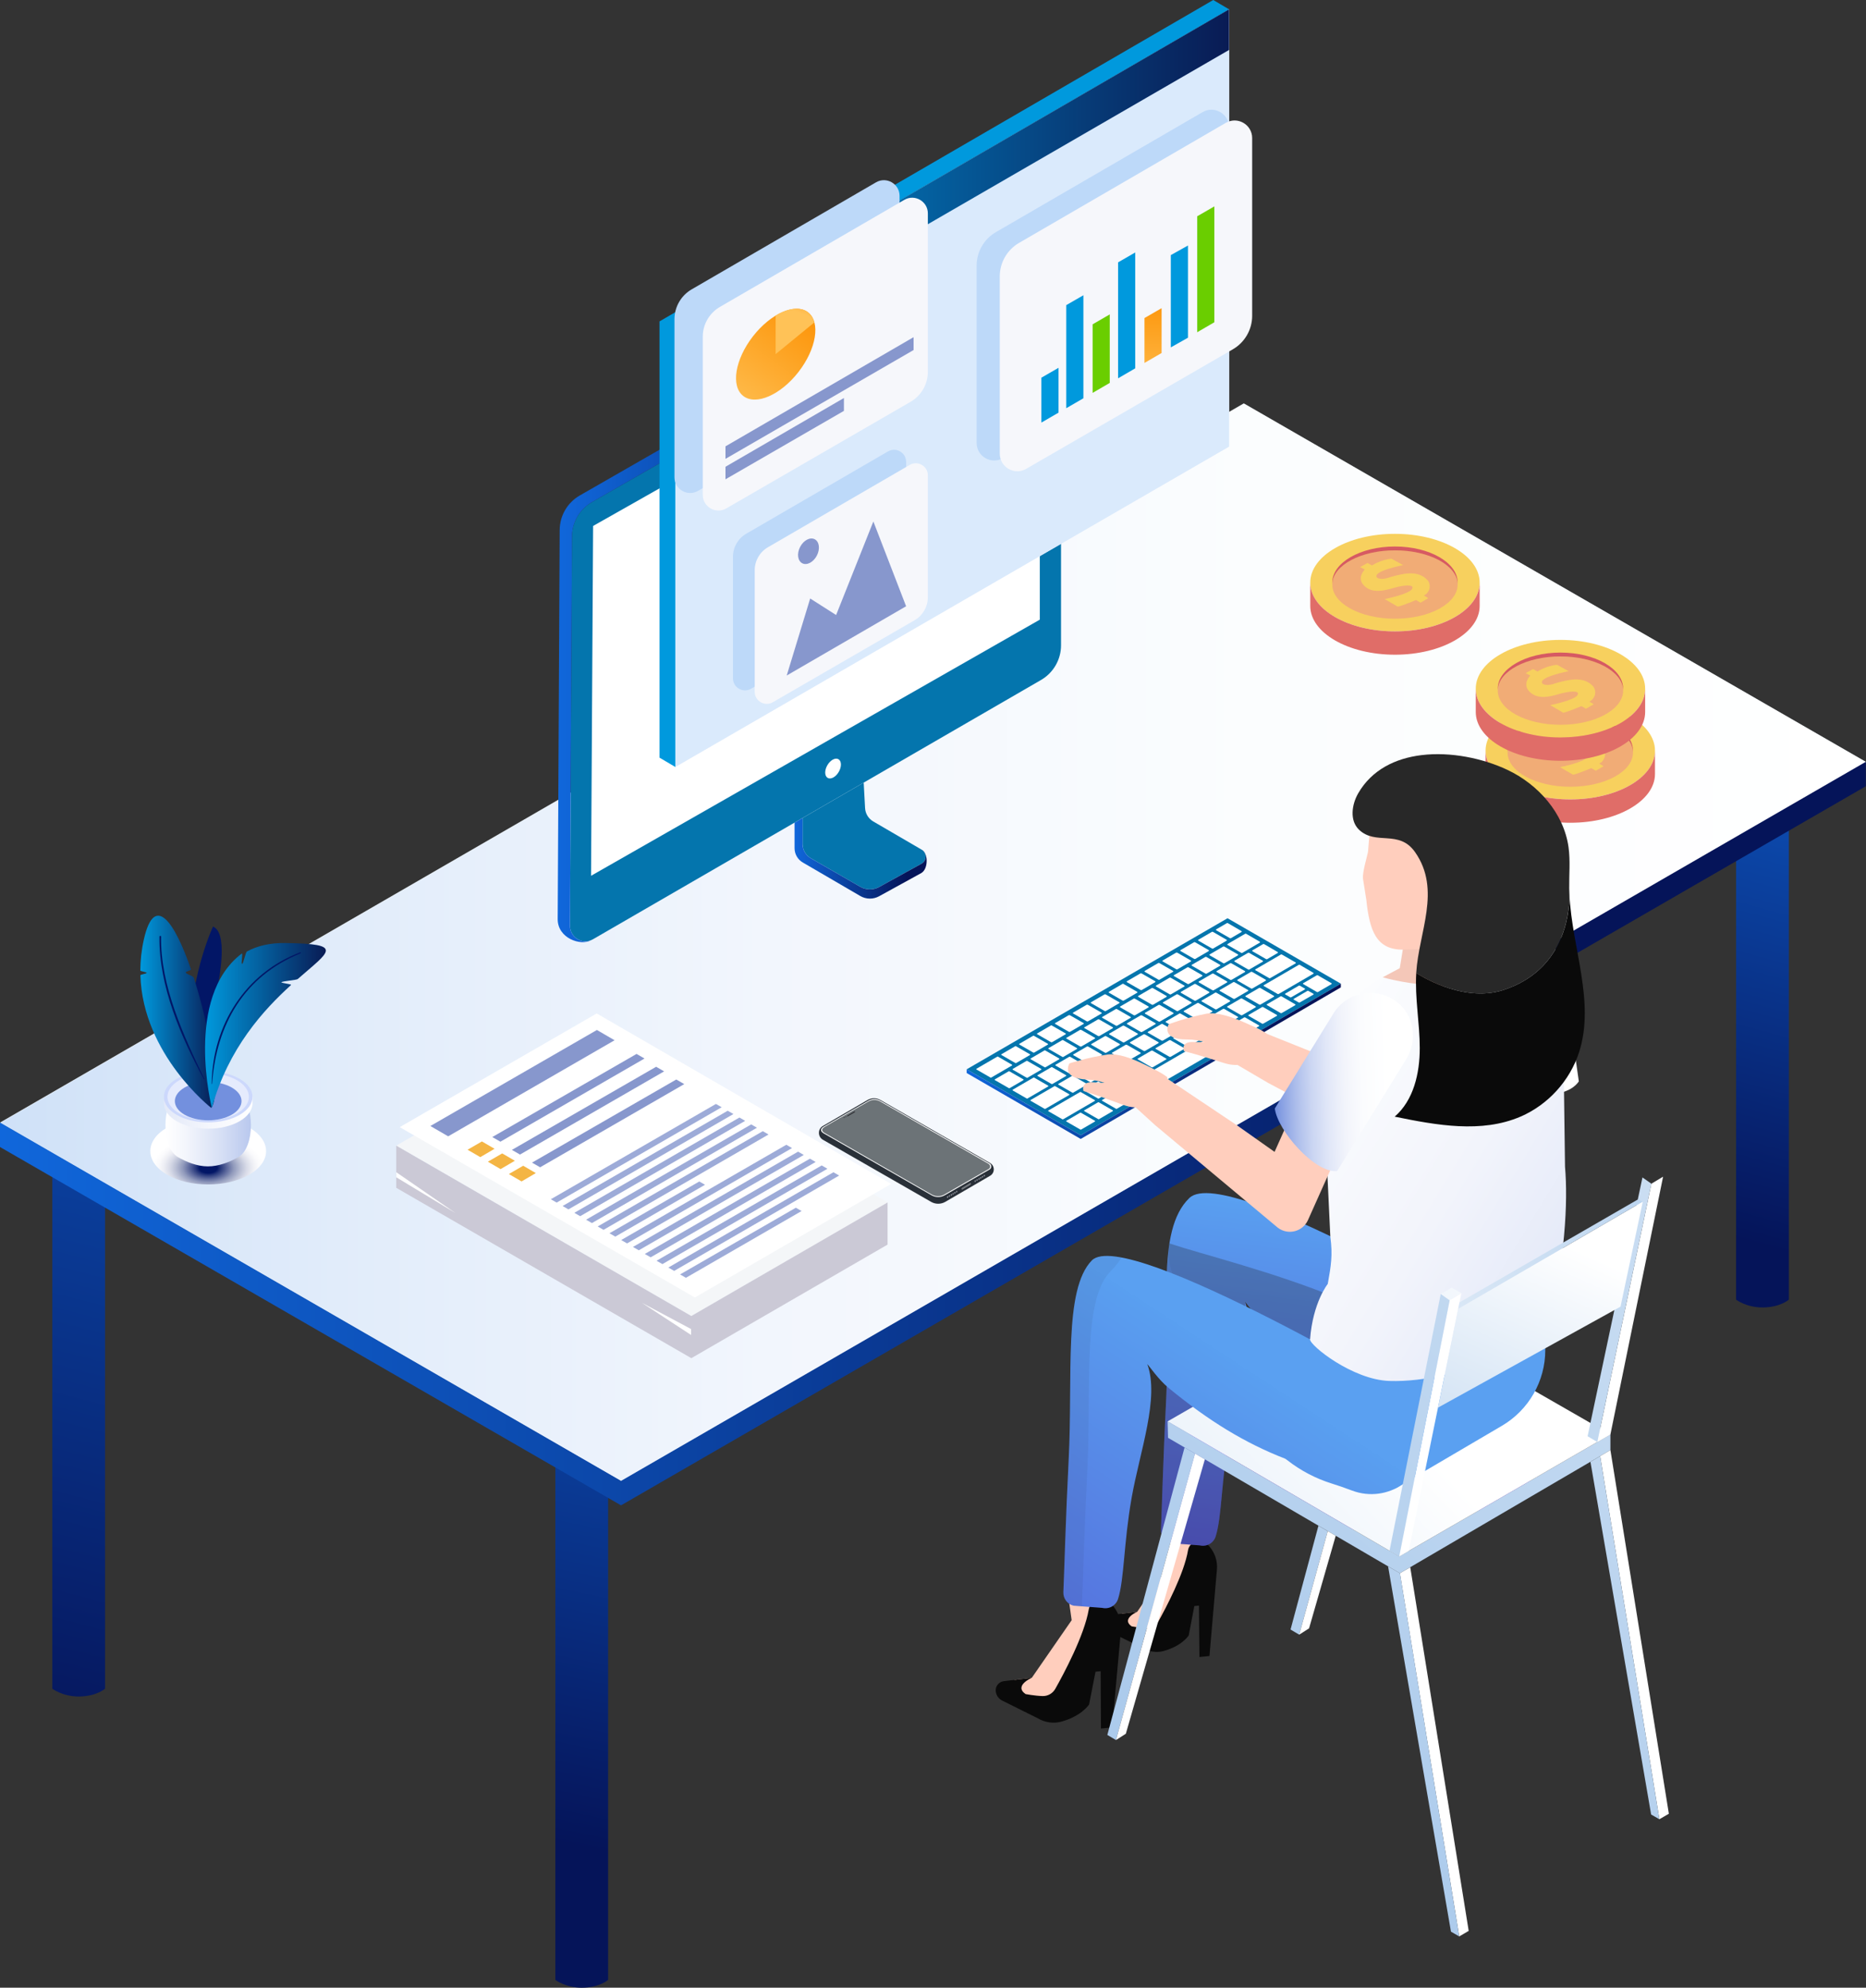 <?xml version="1.0" encoding="UTF-8"?>
<svg xmlns="http://www.w3.org/2000/svg" xmlns:xlink="http://www.w3.org/1999/xlink" viewBox="0 0 803.03 854.94">
  <rect x="0" y="0" width="803.03" height="854.94" fill="#333333" stroke="none"/>
  <defs>
    <style>
      .cls-1 {
        fill: #6ace00;
      }

      .cls-2 {
        fill: #6c7377;
      }

      .cls-3 {
        fill: #f1ac76;
      }

      .cls-4 {
        fill: #cbc9d6;
      }

      .cls-5 {
        fill: #9dabd8;
      }

      .cls-6 {
        fill: #ffcebd;
      }

      .cls-7 {
        fill: #f7d05e;
      }

      .cls-8 {
        opacity: .07;
      }

      .cls-8, .cls-9, .cls-10, .cls-11, .cls-12 {
        mix-blend-mode: multiply;
      }

      .cls-9 {
        opacity: .23;
      }

      .cls-13 {
        fill: url(#linear-gradient-8);
      }

      .cls-14 {
        fill: url(#linear-gradient-7);
      }

      .cls-15 {
        fill: url(#linear-gradient-5);
      }

      .cls-16 {
        fill: url(#linear-gradient-6);
      }

      .cls-17 {
        fill: url(#linear-gradient-9);
      }

      .cls-18 {
        fill: url(#linear-gradient-3);
      }

      .cls-19 {
        fill: url(#linear-gradient-2);
      }

      .cls-20 {
        fill: #f4b544;
      }

      .cls-21 {
        fill: #f4c7b8;
      }

      .cls-22 {
        fill: url(#linear-gradient);
      }

      .cls-23 {
        fill: #ccd8fc;
      }

      .cls-24 {
        fill: #d65a63;
      }

      .cls-25 {
        fill: #9b9ea8;
      }

      .cls-26 {
        fill: #f6f7fb;
      }

      .cls-27, .cls-10, .cls-11, .cls-12 {
        isolation: isolate;
      }

      .cls-10 {
        fill: url(#linear-gradient-4);
      }

      .cls-28 {
        fill: #09d;
      }

      .cls-29 {
        fill: #293038;
      }

      .cls-30 {
        fill: #8797cd;
      }

      .cls-31 {
        fill: #fff;
      }

      .cls-32 {
        fill: #e6edf1;
      }

      .cls-33 {
        fill: #021666;
      }

      .cls-11 {
        fill: #305389;
        opacity: .25;
      }

      .cls-34 {
        fill: #f4f6f8;
      }

      .cls-35 {
        fill: url(#linear-gradient-10);
      }

      .cls-36 {
        fill: url(#linear-gradient-11);
      }

      .cls-37 {
        fill: url(#linear-gradient-12);
      }

      .cls-38 {
        fill: url(#linear-gradient-13);
      }

      .cls-39 {
        fill: url(#linear-gradient-19);
      }

      .cls-40 {
        fill: url(#linear-gradient-14);
      }

      .cls-41 {
        fill: url(#linear-gradient-21);
      }

      .cls-42 {
        fill: url(#linear-gradient-20);
      }

      .cls-43 {
        fill: url(#linear-gradient-22);
      }

      .cls-44 {
        fill: url(#linear-gradient-23);
      }

      .cls-45 {
        fill: url(#linear-gradient-28);
      }

      .cls-46 {
        fill: url(#linear-gradient-25);
      }

      .cls-47 {
        fill: url(#linear-gradient-32);
      }

      .cls-48 {
        fill: url(#linear-gradient-31);
      }

      .cls-49 {
        fill: url(#linear-gradient-33);
      }

      .cls-50 {
        fill: url(#linear-gradient-30);
      }

      .cls-51 {
        fill: url(#linear-gradient-15);
      }

      .cls-52 {
        fill: url(#linear-gradient-16);
      }

      .cls-53 {
        fill: url(#linear-gradient-17);
      }

      .cls-54 {
        fill: url(#linear-gradient-18);
      }

      .cls-55 {
        fill: url(#linear-gradient-27);
      }

      .cls-56 {
        fill: url(#linear-gradient-24);
      }

      .cls-57 {
        fill: url(#linear-gradient-26);
      }

      .cls-58 {
        fill: url(#linear-gradient-29);
      }

      .cls-59 {
        fill: #25252a;
      }

      .cls-60 {
        fill: #242526;
      }

      .cls-61 {
        fill: #221f20;
      }

      .cls-62 {
        fill: #282828;
      }

      .cls-63 {
        fill: #1c40a5;
      }

      .cls-64 {
        fill: #0a0a0a;
      }

      .cls-65 {
        fill: #7390de;
      }

      .cls-66 {
        fill: #e5ebfd;
      }

      .cls-67 {
        fill: #bdd9f9;
      }

      .cls-12 {
        fill: url(#radial-gradient);
      }

      .cls-68 {
        fill: #daeafc;
      }

      .cls-69 {
        fill: #8059ea;
      }

      .cls-70 {
        fill: #e06d68;
      }

      .cls-71 {
        fill: #0475ad;
      }
    </style>
    <linearGradient id="linear-gradient" x1="307.97" y1="271.77" x2="227.24" y2="-116.08" gradientTransform="translate(0 734.62) scale(1 -1)" gradientUnits="userSpaceOnUse">
      <stop offset="0" stop-color="#1067db"/>
      <stop offset=".85" stop-color="#051459"/>
    </linearGradient>
    <linearGradient id="linear-gradient-2" x1="809.83" y1="475.21" x2="722.76" y2="157.01" xlink:href="#linear-gradient"/>
    <linearGradient id="linear-gradient-3" x1="119.45" y1="454.01" x2="-23.02" y2="-101.65" xlink:href="#linear-gradient"/>
    <linearGradient id="linear-gradient-4" x1=".07" y1="329.23" x2="803.03" y2="329.23" gradientTransform="translate(0 734.62) scale(1 -1)" gradientUnits="userSpaceOnUse">
      <stop offset="0" stop-color="#cfe1f8"/>
      <stop offset=".18" stop-color="#e1ecfa"/>
      <stop offset=".41" stop-color="#f2f6fd"/>
      <stop offset=".67" stop-color="#fbfdfe"/>
      <stop offset="1" stop-color="#fff"/>
    </linearGradient>
    <linearGradient id="linear-gradient-5" x1="0" y1="247.06" x2="802.96" y2="247.06" xlink:href="#linear-gradient"/>
    <linearGradient id="linear-gradient-6" x1="416.01" y1="278.14" x2="577.03" y2="278.14" xlink:href="#linear-gradient"/>
    <linearGradient id="linear-gradient-7" x1="240" y1="480.86" x2="456.26" y2="480.86" xlink:href="#linear-gradient"/>
    <linearGradient id="linear-gradient-8" x1="341.94" y1="365.45" x2="398.79" y2="365.45" xlink:href="#linear-gradient"/>
    <radialGradient id="radial-gradient" cx="89.6" cy="-7154.9" fx="89.6" fy="-7154.9" r="23.86" gradientTransform="translate(0 -3647.51) scale(1 -.58)" gradientUnits="userSpaceOnUse">
      <stop offset=".16" stop-color="#021666"/>
      <stop offset=".23" stop-color="#293a7d"/>
      <stop offset=".35" stop-color="#616d9f"/>
      <stop offset=".46" stop-color="#919abc"/>
      <stop offset=".58" stop-color="#b8bed4"/>
      <stop offset=".69" stop-color="#d7dae7"/>
      <stop offset=".8" stop-color="#edeef4"/>
      <stop offset=".9" stop-color="#fafafc"/>
      <stop offset="1" stop-color="#fff"/>
    </radialGradient>
    <linearGradient id="linear-gradient-9" x1="71.2" y1="250.19" x2="107.99" y2="250.19" gradientTransform="translate(0 734.62) scale(1 -1)" gradientUnits="userSpaceOnUse">
      <stop offset="0" stop-color="#fff"/>
      <stop offset=".23" stop-color="#f4f6fc"/>
      <stop offset=".64" stop-color="#d7e0f5"/>
      <stop offset="1" stop-color="#b9c8ee"/>
    </linearGradient>
    <linearGradient id="linear-gradient-10" x1="70.52" y1="260.12" x2="108.66" y2="260.12" gradientTransform="translate(0 734.62) scale(1 -1)" gradientUnits="userSpaceOnUse">
      <stop offset="0" stop-color="#e3e9f8"/>
      <stop offset=".52" stop-color="#f4f6fc"/>
      <stop offset="1" stop-color="#fff"/>
    </linearGradient>
    <linearGradient id="linear-gradient-11" x1="60.39" y1="299.42" x2="92.55" y2="299.42" gradientTransform="translate(0 734.62) scale(1 -1)" gradientUnits="userSpaceOnUse">
      <stop offset="0" stop-color="#09d"/>
      <stop offset="1" stop-color="#091b54"/>
    </linearGradient>
    <linearGradient id="linear-gradient-12" x1="88.25" y1="293.54" x2="140.23" y2="293.54" xlink:href="#linear-gradient-11"/>
    <linearGradient id="linear-gradient-13" x1="290.63" y1="652.97" x2="528.93" y2="652.97" xlink:href="#linear-gradient-11"/>
    <linearGradient id="linear-gradient-14" x1="350.84" y1="605.92" x2="312.49" y2="552.73" gradientTransform="translate(-330.87 245.47) rotate(52.2) scale(1 -1)" gradientUnits="userSpaceOnUse">
      <stop offset="0" stop-color="#fc8f00"/>
      <stop offset=".98" stop-color="#ffc257"/>
    </linearGradient>
    <linearGradient id="linear-gradient-15" x1="496.88" y1="612.08" x2="495.27" y2="560.18" gradientTransform="translate(0 734.62) scale(1 -1)" xlink:href="#linear-gradient-14"/>
    <linearGradient id="linear-gradient-16" x1="349.3" y1="615.15" x2="343.17" y2="600" gradientTransform="translate(0 734.62) scale(1 -1)" xlink:href="#linear-gradient-14"/>
    <linearGradient id="linear-gradient-17" x1="2320.55" y1="37.16" x2="2296.08" y2="235.12" gradientTransform="translate(2883.65 734.62) rotate(-180)" gradientUnits="userSpaceOnUse">
      <stop offset="0" stop-color="#524bce"/>
      <stop offset=".88" stop-color="#599ff0"/>
      <stop offset=".88" stop-color="#5aa0f1"/>
    </linearGradient>
    <linearGradient id="linear-gradient-18" x1="2383.14" y1="7.62" x2="1820.74" y2="640.72" gradientTransform="translate(2883.65 734.62) rotate(-180)" gradientUnits="userSpaceOnUse">
      <stop offset="0" stop-color="#accbec"/>
      <stop offset=".4" stop-color="#cee0f3"/>
      <stop offset="1" stop-color="#fff"/>
    </linearGradient>
    <linearGradient id="linear-gradient-19" x1="2529.42" y1="-111.56" x2="2282.27" y2="123.91" xlink:href="#linear-gradient-18"/>
    <linearGradient id="linear-gradient-20" x1="2282.66" y1="-81.64" x2="1720.26" y2="551.47" xlink:href="#linear-gradient-18"/>
    <linearGradient id="linear-gradient-21" x1="2354.51" y1="-17.81" x2="1792.11" y2="615.29" xlink:href="#linear-gradient-18"/>
    <linearGradient id="linear-gradient-22" x1="2307.39" y1="-59.67" x2="1744.99" y2="573.44" xlink:href="#linear-gradient-18"/>
    <linearGradient id="linear-gradient-23" x1="2371.58" y1="-2.65" x2="1809.18" y2="630.45" xlink:href="#linear-gradient-18"/>
    <linearGradient id="linear-gradient-24" x1="2406.82" y1="28.65" x2="1844.41" y2="661.76" xlink:href="#linear-gradient-18"/>
    <linearGradient id="linear-gradient-25" x1="2421.2" y1="-111.79" x2="2261.79" y2="131.41" xlink:href="#linear-gradient-17"/>
    <linearGradient id="linear-gradient-26" x1="2486.05" y1="-69.27" x2="2326.64" y2="173.92" xlink:href="#linear-gradient-17"/>
    <linearGradient id="linear-gradient-27" x1="2204.2" y1="298.12" x2="2240.55" y2="298.12" gradientTransform="translate(2883.65 734.62) rotate(-180)" gradientUnits="userSpaceOnUse">
      <stop offset=".19" stop-color="#fff"/>
      <stop offset=".37" stop-color="#fbfcfe"/>
      <stop offset=".5" stop-color="#f2f4fb"/>
      <stop offset=".62" stop-color="#e1e7f8"/>
      <stop offset=".74" stop-color="#cad5f2"/>
      <stop offset=".85" stop-color="#acbdeb"/>
      <stop offset=".95" stop-color="#88a0e3"/>
      <stop offset="1" stop-color="#7390de"/>
    </linearGradient>
    <linearGradient id="linear-gradient-28" x1="2506.36" y1="388.23" x2="1997.73" y2="78.31" xlink:href="#linear-gradient-27"/>
    <linearGradient id="linear-gradient-29" x1="2498.83" y1="1408.65" x2="2559.26" y2="1408.65" gradientTransform="translate(3151.22 1792.69) rotate(178.17)" xlink:href="#linear-gradient-27"/>
    <linearGradient id="linear-gradient-30" x1="2377.94" y1="3" x2="1815.54" y2="636.11" xlink:href="#linear-gradient-18"/>
    <linearGradient id="linear-gradient-31" x1="2277.14" y1="47.99" x2="2209.03" y2="199.13" xlink:href="#linear-gradient-18"/>
    <linearGradient id="linear-gradient-32" x1="2134.72" y1="244.79" x2="2360.95" y2="109.54" xlink:href="#linear-gradient-18"/>
    <linearGradient id="linear-gradient-33" x1="2414.37" y1="83.16" x2="2230.95" y2="195.54" xlink:href="#linear-gradient-18"/>
  </defs>
  <g class="cls-27">
    <g id="Layer_2" data-name="Layer 2">
      <g id="Layer_1-2" data-name="Layer 1">
        <g id="uuid-524b7a82-eaba-4789-b57e-4ca1a6a2833e">
          <path class="cls-22" d="M239,627.75v223.84s4.38,3.35,11.35,3.35c7.57,0,11.35-3.35,11.35-3.35v-223.84h-22.7Z"/>
          <path class="cls-19" d="M747.12,335.17v223.84s4.38,3.35,11.35,3.35c7.57,0,11.35-3.35,11.35-3.35v-223.84h-22.7Z"/>
          <path class="cls-18" d="M22.51,502.5v223.84s4.38,3.35,11.35,3.35c7.57,0,11.35-3.35,11.35-3.35v-223.84h-22.7Z"/>
          <polygon class="cls-32" points="802.96 327.66 267.26 636.96 0 482.83 535.26 173.49 802.96 327.66"/>
          <polygon class="cls-10" points="803.03 327.82 267.33 637.12 .07 483 535.33 173.66 803.03 327.82"/>
          <polygon class="cls-15" points="267.26 636.96 0 482.83 0 493.34 267.26 647.47 802.96 338.17 802.96 327.66 267.26 636.96"/>
          <g>
            <polygon class="cls-71" points="577.03 423.08 465.08 488.28 416.01 459.92 528.27 394.95 577.03 423.08"/>
            <path class="cls-31" d="M465.17,478.6l6,3.45c.14.08.14.27,0,.35l-5.91,3.44c-.1.06-.23.06-.33,0l-6-3.45c-.14-.08-.14-.27,0-.35l5.91-3.44c.1-.06.23-.06.33,0Z"/>
            <path class="cls-31" d="M472.87,474.12l6,3.45c.14.08.14.27,0,.35l-5.91,3.44c-.1.06-.23.06-.33,0l-6-3.45c-.14-.08-.14-.27,0-.35l5.91-3.44c.1-.06.23-.06.33,0Z"/>
            <path class="cls-31" d="M480.55,469.68l5.98,3.44c.14.08.14.27,0,.35l-5.9,3.44c-.1.06-.23.06-.33,0l-5.99-3.45c-.14-.08-.14-.27,0-.35l5.91-3.44c.1-.06.23-.06.33,0h0Z"/>
            <path class="cls-31" d="M472.78,465.26l5.98,3.44c.14.08.14.27,0,.35l-5.9,3.44c-.1.06-.23.06-.33,0l-5.99-3.45c-.14-.08-.14-.27,0-.35l5.91-3.44c.1-.06.23-.06.33,0h0Z"/>
            <path class="cls-31" d="M488.33,465.29l5.86,3.37c.14.08.14.27,0,.35l-5.77,3.37c-.18.1-.4.11-.58,0l-5.87-3.38c-.14-.08-.14-.27,0-.35l5.79-3.36c.18-.1.4-.1.58,0h0Z"/>
            <path class="cls-31" d="M480.5,460.77l5.99,3.44c.14.08.14.27,0,.35l-5.9,3.44c-.1.06-.23.06-.33,0l-6-3.45c-.14-.08-.14-.27,0-.35l5.91-3.44c.1-.06.23-.06.33,0h0Z"/>
            <path class="cls-31" d="M488.29,456.39l5.86,3.37c.13.08.13.27,0,.35l-5.78,3.37c-.18.1-.4.11-.58,0l-5.87-3.38c-.13-.08-.13-.27,0-.35l5.79-3.36c.18-.1.4-.1.58,0h0Z"/>
            <path class="cls-31" d="M496.01,451.93l5.87,3.38c.13.08.13.27,0,.35l-5.79,3.37c-.17.1-.39.1-.56,0l-5.88-3.38c-.13-.08-.13-.27,0-.35l5.8-3.37c.17-.1.39-.1.56,0Z"/>
            <path class="cls-31" d="M503.73,447.43l5.87,3.38c.13.08.13.27,0,.35l-5.79,3.37c-.17.1-.39.1-.56,0l-5.88-3.38c-.13-.08-.13-.27,0-.35l5.8-3.37c.17-.1.39-.1.56,0Z"/>
            <path class="cls-31" d="M511.39,442.98l5.87,3.38c.13.08.13.27,0,.35l-5.79,3.37c-.17.1-.39.1-.56,0l-5.88-3.38c-.13-.08-.13-.27,0-.35l5.8-3.37c.17-.1.39-.1.56,0Z"/>
            <path class="cls-31" d="M519.1,438.5l5.87,3.38c.13.08.13.27,0,.35l-5.79,3.37c-.17.1-.39.1-.56,0l-5.88-3.38c-.13-.08-.13-.27,0-.35l5.8-3.37c.17-.1.39-.1.56,0Z"/>
            <path class="cls-31" d="M526.86,433.96l5.83,3.36c.15.09.15.3,0,.39l-5.75,3.35c-.17.1-.39.1-.56,0l-5.84-3.36c-.15-.09-.15-.3,0-.39l5.76-3.35c.17-.1.39-.1.56,0Z"/>
            <path class="cls-31" d="M534.49,429.49l5.87,3.38c.15.09.15.3,0,.39l-5.78,3.37c-.15.09-.34.09-.5,0l-5.88-3.38c-.15-.09-.15-.3,0-.39l5.79-3.37c.15-.09.34-.09.5,0h0Z"/>
            <path class="cls-31" d="M542.34,424.94l5.87,3.38c.15.09.15.3,0,.39l-5.78,3.37c-.15.09-.34.09-.5,0l-5.88-3.38c-.15-.09-.15-.3,0-.39l5.79-3.37c.15-.09.34-.09.5,0h0Z"/>
            <path class="cls-31" d="M461.74,462.74l5.98,3.44c.14.08.14.27,0,.35l-5.9,3.44c-.1.06-.23.06-.33,0l-5.99-3.45c-.14-.08-.14-.27,0-.35l5.91-3.44c.1-.06.23-.06.33,0h0Z"/>
            <path class="cls-31" d="M469.46,458.25l5.99,3.44c.14.08.14.27,0,.35l-5.9,3.44c-.1.06-.23.06-.33,0l-6-3.45c-.14-.08-.14-.27,0-.35l5.91-3.44c.1-.06.23-.06.33,0h0Z"/>
            <path class="cls-31" d="M477.25,453.87l5.86,3.37c.13.08.13.27,0,.35l-5.78,3.37c-.18.1-.4.11-.58,0l-5.87-3.38c-.13-.08-.13-.27,0-.35l5.79-3.36c.18-.1.4-.1.58,0h0Z"/>
            <path class="cls-31" d="M484.98,449.41l5.86,3.37c.13.08.13.27,0,.35l-5.78,3.37c-.18.1-.4.11-.58,0l-5.87-3.38c-.13-.08-.13-.27,0-.35l5.79-3.36c.18-.1.4-.1.58,0h0Z"/>
            <path class="cls-31" d="M492.69,444.91l5.87,3.38c.13.08.13.27,0,.35l-5.79,3.37c-.17.1-.39.1-.56,0l-5.88-3.38c-.13-.08-.13-.27,0-.35l5.8-3.37c.17-.1.39-.1.56,0Z"/>
            <path class="cls-31" d="M500.36,440.46l5.87,3.38c.13.08.13.27,0,.35l-5.79,3.37c-.17.1-.39.1-.56,0l-5.88-3.38c-.13-.08-.13-.27,0-.35l5.8-3.37c.17-.1.39-.1.56,0Z"/>
            <path class="cls-31" d="M508.06,435.97l5.83,3.36c.15.09.15.3,0,.39l-5.75,3.35c-.17.1-.39.1-.56,0l-5.84-3.36c-.15-.09-.15-.3,0-.39l5.76-3.35c.17-.1.39-.1.56,0Z"/>
            <path class="cls-31" d="M515.79,431.42l5.87,3.38c.15.09.15.3,0,.39l-5.78,3.37c-.15.09-.34.09-.5,0l-5.88-3.38c-.15-.09-.15-.3,0-.39l5.79-3.37c.15-.09.34-.09.5,0h0Z"/>
            <path class="cls-31" d="M523.45,426.97l5.87,3.38c.15.09.15.3,0,.39l-5.78,3.37c-.15.09-.34.09-.5,0l-5.88-3.38c-.15-.09-.15-.3,0-.39l5.79-3.37c.15-.09.34-.09.5,0h0Z"/>
            <path class="cls-31" d="M531.24,422.45l5.87,3.38c.15.09.15.3,0,.39l-5.78,3.37c-.15.09-.34.09-.5,0l-5.88-3.38c-.15-.09-.15-.3,0-.39l5.79-3.37c.15-.09.34-.09.5,0h0Z"/>
            <path class="cls-31" d="M538.84,418.03l5.87,3.38c.15.09.15.3,0,.39l-5.78,3.37c-.15.09-.34.09-.5,0l-5.88-3.38c-.15-.09-.15-.3,0-.39l5.79-3.37c.15-.09.34-.09.5,0h0Z"/>
            <path class="cls-31" d="M452.79,459.02l5.98,3.44c.14.08.14.27,0,.35l-5.9,3.44c-.1.06-.23.06-.33,0l-5.99-3.45c-.14-.08-.14-.27,0-.35l5.91-3.44c.1-.06.23-.06.33,0h0Z"/>
            <path class="cls-31" d="M460.51,454.53l5.99,3.44c.14.08.14.27,0,.35l-5.9,3.44c-.1.06-.23.06-.33,0l-6-3.45c-.14-.08-.14-.27,0-.35l5.91-3.44c.1-.06.23-.06.33,0h0Z"/>
            <path class="cls-31" d="M468.3,450.15l5.86,3.37c.13.08.13.27,0,.35l-5.78,3.37c-.18.1-.4.11-.58,0l-5.87-3.38c-.13-.08-.13-.27,0-.35l5.79-3.36c.18-.1.4-.1.58,0h0Z"/>
            <path class="cls-31" d="M476.03,445.69l5.86,3.37c.13.08.13.27,0,.35l-5.78,3.37c-.18.1-.4.11-.58,0l-5.87-3.38c-.13-.08-.13-.27,0-.35l5.79-3.36c.18-.1.4-.1.58,0h0Z"/>
            <path class="cls-31" d="M483.74,441.2l5.87,3.38c.13.08.13.27,0,.35l-5.79,3.37c-.17.1-.39.1-.56,0l-5.88-3.38c-.13-.08-.13-.27,0-.35l5.8-3.37c.17-.1.39-.1.56,0Z"/>
            <path class="cls-31" d="M491.41,436.74l5.87,3.38c.13.08.13.27,0,.35l-5.79,3.37c-.17.1-.39.1-.56,0l-5.88-3.38c-.13-.08-.13-.27,0-.35l5.8-3.37c.17-.1.39-.1.56,0Z"/>
            <path class="cls-31" d="M499.11,432.26l5.83,3.36c.15.09.15.3,0,.39l-5.75,3.35c-.17.1-.39.1-.56,0l-5.84-3.36c-.15-.09-.15-.3,0-.39l5.76-3.35c.17-.1.39-.1.56,0Z"/>
            <path class="cls-31" d="M506.84,427.7l5.87,3.38c.15.09.15.3,0,.39l-5.78,3.37c-.15.09-.34.09-.5,0l-5.88-3.38c-.15-.09-.15-.3,0-.39l5.79-3.37c.15-.09.34-.09.5,0h0Z"/>
            <path class="cls-31" d="M514.5,423.25l5.86,3.37c.15.09.15.31,0,.4l-5.77,3.37c-.15.09-.34.09-.5,0l-5.87-3.38c-.15-.09-.15-.31,0-.4l5.78-3.36c.15-.09.34-.09.5,0Z"/>
            <path class="cls-31" d="M522.2,418.78l5.86,3.37c.15.09.15.31,0,.4l-5.77,3.37c-.15.09-.34.09-.5,0l-5.87-3.38c-.15-.09-.15-.31,0-.4l5.78-3.36c.15-.09.34-.09.5,0Z"/>
            <path class="cls-31" d="M529.89,414.31l5.86,3.37c.15.09.15.31,0,.4l-5.77,3.37c-.15.09-.34.09-.5,0l-5.87-3.38c-.15-.09-.15-.31,0-.4l5.78-3.36c.15-.09.34-.09.5,0Z"/>
            <path class="cls-31" d="M537.54,409.83l5.89,3.39c.15.09.15.31,0,.4l-5.81,3.39c-.13.08-.3.08-.43,0l-5.9-3.4c-.15-.09-.15-.31,0-.4l5.82-3.38c.13-.08.3-.08.43,0Z"/>
            <path class="cls-31" d="M437.22,450l5.98,3.44c.14.08.14.27,0,.35l-5.9,3.44c-.1.06-.23.06-.33,0l-5.99-3.45c-.14-.08-.14-.27,0-.35l5.91-3.44c.1-.06.23-.06.33,0h0Z"/>
            <path class="cls-31" d="M444.94,445.51l5.99,3.44c.14.08.14.27,0,.35l-5.9,3.44c-.1.06-.23.06-.33,0l-6-3.45c-.14-.08-.14-.27,0-.35l5.91-3.44c.1-.06.23-.06.33,0h0Z"/>
            <path class="cls-31" d="M452.6,441.06l5.99,3.44c.14.08.14.27,0,.35l-5.77,3.37c-.18.1-.4.11-.58,0l-5.87-3.38c-.14-.08-.14-.27,0-.35l5.91-3.44c.1-.06.23-.06.33,0h0Z"/>
            <path class="cls-31" d="M460.46,436.68l5.86,3.37c.13.08.13.27,0,.35l-5.78,3.37c-.18.1-.4.11-.58,0l-5.87-3.38c-.13-.08-.13-.27,0-.35l5.79-3.36c.18-.1.4-.1.58,0h0Z"/>
            <path class="cls-31" d="M468.17,432.18l5.87,3.38c.13.08.13.27,0,.35l-5.79,3.37c-.17.1-.39.1-.56,0l-5.88-3.38c-.13-.08-.13-.27,0-.35l5.8-3.37c.17-.1.39-.1.56,0Z"/>
            <path class="cls-31" d="M475.84,427.73l5.83,3.35c.15.09.15.31,0,.4l-5.74,3.35c-.17.1-.39.1-.56,0l-5.84-3.36c-.15-.09-.15-.31,0-.4l5.75-3.34c.17-.1.39-.1.56,0h0Z"/>
            <path class="cls-31" d="M483.26,423.08l6.11,3.51c.15.09.15.31,0,.4l-5.74,3.35c-.17.1-.39.1-.56,0l-5.83-3.36c-.15-.09-.15-.31,0-.4l6.03-3.51h-.01Z"/>
            <path class="cls-31" d="M491.3,418.7l5.83,3.35c.15.09.15.31,0,.4l-5.74,3.35c-.17.1-.39.1-.56,0l-5.84-3.36c-.15-.09-.15-.31,0-.4l5.75-3.34c.17-.1.39-.1.56,0h0Z"/>
            <path class="cls-31" d="M498.93,414.23l5.86,3.37c.15.09.15.31,0,.4l-5.77,3.37c-.15.09-.34.09-.5,0l-5.87-3.38c-.15-.09-.15-.31,0-.4l5.78-3.36c.15-.09.34-.09.5,0Z"/>
            <path class="cls-31" d="M506.63,409.76l5.86,3.37c.15.09.15.31,0,.4l-5.77,3.37c-.15.09-.34.09-.5,0l-5.87-3.38c-.15-.09-.15-.31,0-.4l5.78-3.36c.15-.09.34-.09.5,0Z"/>
            <path class="cls-31" d="M514.32,405.29l5.86,3.37c.15.09.15.31,0,.4l-5.77,3.37c-.15.09-.34.09-.5,0l-5.87-3.38c-.15-.09-.15-.31,0-.4l5.78-3.36c.15-.09.34-.09.5,0Z"/>
            <path class="cls-31" d="M521.97,400.81l5.89,3.39c.15.09.15.31,0,.4l-5.81,3.39c-.13.08-.3.08-.43,0l-5.9-3.4c-.15-.09-.15-.31,0-.4l5.82-3.38c.13-.08.3-.08.43,0Z"/>
            <path class="cls-31" d="M544,406.08l5.86,3.41c.15.09.15.31,0,.4l-4.54,2.65c-.13.08-.3.08-.43,0l-5.9-3.4c-.15-.09-.15-.31,0-.4l4.58-2.66c.13-.08.3-.08.44,0h-.01Z"/>
            <path class="cls-31" d="M528.41,397.06l5.86,3.41c.15.09.15.31,0,.4l-4.54,2.65c-.13.08-.3.08-.43,0l-5.9-3.4c-.15-.09-.15-.31,0-.4l4.58-2.66c.13-.08.3-.08.44,0h-.01Z"/>
            <path class="cls-31" d="M442.09,456.32l5.98,3.44c.14.08.14.27,0,.35l-5.9,3.44c-.1.06-.23.06-.33,0l-5.99-3.45c-.14-.08-.14-.27,0-.35l5.91-3.44c.1-.06.23-.06.33,0h0Z"/>
            <path class="cls-31" d="M449.81,451.82l5.99,3.44c.14.08.14.27,0,.35l-5.9,3.44c-.1.06-.23.06-.33,0l-6-3.45c-.14-.08-.14-.27,0-.35l5.91-3.44c.1-.06.23-.06.33,0h0Z"/>
            <path class="cls-31" d="M457.47,447.37l5.99,3.45c.13.08.13.27,0,.35l-5.9,3.44c-.1.06-.23.06-.33,0l-6-3.45c-.13-.08-.13-.27,0-.35l5.91-3.44c.1-.06.23-.06.33,0h0Z"/>
            <path class="cls-31" d="M465.33,442.99l5.86,3.37c.13.08.13.27,0,.35l-5.78,3.37c-.18.1-.4.11-.58,0l-5.91-3.4c-.11-.07-.11-.23,0-.29l5.83-3.39c.18-.1.4-.1.58,0h0Z"/>
            <path class="cls-31" d="M473.04,438.49l5.87,3.38c.13.08.13.27,0,.35l-5.79,3.37c-.17.1-.39.1-.56,0l-5.88-3.38c-.13-.08-.13-.27,0-.35l5.8-3.37c.17-.1.39-.1.56,0Z"/>
            <path class="cls-31" d="M480.7,434.04l5.87,3.38c.13.08.13.27,0,.35l-5.79,3.37c-.17.1-.39.1-.56,0l-5.88-3.38c-.13-.08-.13-.27,0-.35l5.8-3.37c.17-.1.39-.1.56,0Z"/>
            <path class="cls-31" d="M488.41,429.55l5.82,3.35c.15.09.15.31,0,.4l-5.74,3.35c-.17.1-.39.1-.56,0l-5.83-3.36c-.15-.09-.15-.31,0-.4l5.75-3.34c.17-.1.39-.1.56,0h0Z"/>
            <path class="cls-31" d="M496.17,425.02l5.83,3.35c.15.09.15.31,0,.4l-5.74,3.35c-.17.1-.39.1-.56,0l-5.84-3.36c-.15-.09-.15-.31,0-.4l5.75-3.34c.17-.1.39-.1.56,0h0Z"/>
            <path class="cls-31" d="M503.8,420.54l5.86,3.37c.15.09.15.31,0,.4l-5.77,3.37c-.15.09-.34.09-.5,0l-5.87-3.38c-.15-.09-.15-.31,0-.4l5.78-3.36c.15-.09.34-.09.5,0Z"/>
            <path class="cls-31" d="M511.5,416.07l5.86,3.37c.15.09.15.31,0,.4l-5.77,3.37c-.15.09-.34.09-.5,0l-5.87-3.38c-.15-.09-.15-.31,0-.4l5.78-3.36c.15-.09.34-.09.5,0Z"/>
            <path class="cls-31" d="M519.19,411.61l5.86,3.37c.15.09.15.31,0,.4l-5.77,3.37c-.15.09-.34.09-.5,0l-5.87-3.38c-.15-.09-.15-.31,0-.4l5.78-3.36c.15-.09.34-.09.5,0Z"/>
            <path class="cls-31" d="M526.87,407.14l5.86,3.37c.15.09.15.31,0,.4l-5.77,3.37c-.15.09-.34.09-.5,0l-5.87-3.38c-.15-.09-.15-.31,0-.4l5.78-3.36c.15-.09.34-.09.5,0Z"/>
            <path class="cls-31" d="M536.28,401.64l5.87,3.4c.15.09.15.31,0,.4l-7.54,4.4c-.13.08-.3.08-.43,0l-5.9-3.4c-.15-.09-.15-.31,0-.4l7.57-4.4c.13-.08.3-.08.44,0h-.01Z"/>
            <path class="cls-31" d="M535.89,437.64l5.87,3.38c.15.09.15.3,0,.39l-7.22,4.21c-.15.09-.34.09-.5,0l-5.88-3.39c-.15-.09-.15-.3,0-.39l7.23-4.21c.15-.09.34-.09.5,0h0Z"/>
            <path class="cls-31" d="M543.6,433.17l5.88,3.38c.15.09.15.3,0,.39l-5.85,3.34c-.15.09-.34.09-.49,0l-5.82-3.35c-.15-.09-.15-.3,0-.39l5.79-3.37c.15-.09.34-.09.5,0h-.01Z"/>
            <path class="cls-31" d="M551.55,428.57l5.84,3.39c.15.09.15.3,0,.39l-5.8,3.37c-.15.09-.34.09-.5,0l-5.84-3.39c-.15-.09-.15-.3,0-.39l5.79-3.37c.15-.09.34-.09.5,0h.01Z"/>
            <path class="cls-31" d="M563.07,426.21l2.12,1.21c.15.09.15.3,0,.39l-5.85,3.37c-.13.08-.3.08-.43,0l-2.1-1.2c-.15-.09-.15-.3,0-.39l5.82-3.39c.13-.08.3-.08.43,0h0Z"/>
            <path class="cls-31" d="M559.39,423.97l2.12,1.21c.15.09.15.3,0,.39l-5.85,3.37c-.13.08-.3.08-.43,0l-2.1-1.2c-.15-.09-.15-.3,0-.39l5.82-3.39c.13-.08.3-.08.43,0h0Z"/>
            <path class="cls-31" d="M567.1,419.49l5.9,3.41c.15.09.15.3,0,.39l-5.83,3.39c-.13.08-.3.08-.43,0l-5.89-3.41c-.15-.09-.15-.3,0-.39l5.83-3.39c.13-.08.3-.08.44,0h-.02Z"/>
            <path class="cls-31" d="M526.76,442.94l5.88,3.39c.13.08.13.27,0,.35l-36.6,21.28c-.17.1-.39.1-.56,0l-5.89-3.39c-.13-.08-.13-.27,0-.35l36.6-21.28c.17-.1.39-.1.56,0h.01Z"/>
            <path class="cls-31" d="M465.11,469.72l6,3.45c.14.08.14.27,0,.35l-13.59,7.9c-.1.06-.23.06-.33,0l-6-3.45c-.14-.08-.14-.27,0-.35l13.59-7.9c.1-.06.23-.06.33,0Z"/>
            <path class="cls-31" d="M559.36,415l5.82,3.41c.17.1.17.34,0,.43l-14.92,8.68c-.13.08-.3.08-.43,0l-5.91-3.4c-.15-.09-.15-.3,0-.39l15.01-8.74c.14-.08.3-.08.44,0h-.01Z"/>
            <path class="cls-31" d="M551.65,410.56l5.91,3.4c.15.09.15.3,0,.39l-10.94,6.36c-.13.08-.3.08-.43,0l-5.91-3.4c-.15-.09-.15-.3,0-.39l10.94-6.36c.13-.08.3-.08.43,0Z"/>
            <path class="cls-31" d="M454.1,467.18l6,3.45c.14.08.14.27,0,.35l-10.23,5.94c-.1.06-.23.06-.33,0l-6-3.45c-.14-.08-.14-.27,0-.35l10.23-5.94c.1-.06.23-.06.33,0Z"/>
            <path class="cls-31" d="M445.06,463.51l6,3.45c.14.08.14.27,0,.35l-8.89,5.17c-.1.06-.23.06-.33,0l-6-3.45c-.14-.08-.14-.27,0-.35l8.89-5.17c.1-.06.23-.06.33,0Z"/>
            <path class="cls-31" d="M434.4,460.79l6,3.45c.14.08.14.27,0,.35l-5.91,3.44c-.1.06-.23.06-.33,0l-6-3.45c-.14-.08-.14-.27,0-.35l5.91-3.44c.1-.06.23-.06.33,0Z"/>
            <path class="cls-31" d="M429.49,454.49l6,3.45c.14.08.14.27,0,.35l-8.91,5.18c-.1.06-.23.06-.33,0l-6-3.45c-.14-.08-.14-.27,0-.35l8.91-5.18c.1-.06.23-.06.33,0Z"/>
            <polygon class="cls-16" points="465.08 488.28 416.01 459.92 416.01 461.53 465.08 489.88 577.03 424.69 577.03 423.08 465.08 488.28"/>
          </g>
          <g>
            <path class="cls-71" d="M254.79,215.95l191.89-110.05c4.42-2.53,9.93.66,9.93,5.75v165.91c0,6.14-3.28,11.82-8.59,14.9l-192.78,111.5c-4.43,2.56-9.97-.65-9.95-5.77l.86-167.39c.03-6.14,3.33-11.79,8.65-14.85h0Z"/>
            <polygon class="cls-31" points="255.24 226.22 447.48 117.47 447.48 266.52 254.36 376.69 255.24 226.22"/>
            <ellipse class="cls-31" cx="358.51" cy="330.56" rx="4.64" ry="2.84" transform="translate(-107.02 475.76) rotate(-60)"/>
            <path class="cls-71" d="M345.37,351.83v11.15c0,2.54,1.36,4.89,3.56,6.16l21.31,12.3c2.5,1.44,5.56,1.47,8.09.08l18.22-10.01c2.37-1.3,2.41-4.7.08-6.06l-20.83-12.13c-2.07-1.21-3.39-3.37-3.52-5.76l-.59-10.94-26.31,15.22h0Z"/>
            <path class="cls-14" d="M245.29,398.19l.86-167.39c.03-6.14,3.33-11.79,8.65-14.85l191.89-110.05c3.76-2.16,8.3-.16,9.57,3.63-1.84-5.8-10.9-8.74-14.86-6.47l-191.89,110.05c-5.32,3.05-8.62,8.71-8.65,14.85l-.86,167.39c0,8.25,9.93,11.6,14.36,9.04h0c-4.25,1.71-9.1-1.41-9.07-6.2h0Z"/>
            <path class="cls-13" d="M396.63,365.45c2.34,1.36,2.3,4.76-.08,6.06l-18.22,10.01c-2.53,1.39-5.59,1.36-8.09-.08l-21.31-12.3c-2.2-1.27-3.56-3.62-3.56-6.16v-11.15h0l-3.43,2v10.99c0,2.54,1.36,4.89,3.56,6.16l24.75,14.42c2.5,1.44,5.56,1.47,8.09.08l18.22-10.01c3.09-1.93,2.83-8.77.08-10.01h-.01Z"/>
          </g>
          <path class="cls-29" d="M406.81,516.93c-1.89,1.09-4.22,1.09-6.12,0l-46.56-26.71c-2.28-1.32-2.28-4.61,0-5.93l19.23-11.18c1.7-.98,3.8-.98,5.5,0l47.23,27.12c2.11,1.22,2.11,4.27,0,5.49l-19.29,11.21h.01Z"/>
          <path class="cls-31" d="M406.6,514.09c-1.78,1.03-3.97,1.03-5.75,0l-46.49-26.67c-1.49-.95-1.34-1.98.15-2.89l19.19-11.11c1.6-.92,3.57-.92,5.17,0l46.96,26.96c1.03.59,1.03,2.08,0,2.67l-19.23,11.04h0Z"/>
          <path class="cls-25" d="M407.52,514.81c-.04.21.03.4.16.43.13.03.27-.12.32-.33.04-.21-.03-.4-.16-.43-.13-.03-.27.12-.32.33Z"/>
          <path class="cls-25" d="M408.33,514.35c-.04.21.03.4.16.43.13.03.27-.12.32-.33.04-.21-.03-.4-.16-.43-.13-.03-.27.12-.32.33Z"/>
          <path class="cls-25" d="M409.16,513.88c-.04.21.03.4.16.43.13.03.27-.12.32-.33.04-.21-.03-.4-.16-.43-.13-.03-.27.12-.32.33Z"/>
          <path class="cls-25" d="M409.92,513.44c-.04.21.03.4.16.43.13.03.27-.12.32-.33.04-.21-.03-.4-.16-.43-.13-.03-.27.12-.32.33Z"/>
          <path class="cls-25" d="M410.67,512.98c-.04.21.03.4.16.43.13.03.27-.12.32-.33.04-.21-.03-.4-.16-.43s-.27.12-.32.33Z"/>
          <path class="cls-25" d="M411.46,512.5c-.04.21.03.4.16.43.13.03.27-.12.32-.33.04-.21-.03-.4-.16-.43-.13-.03-.27.12-.32.33Z"/>
          <path class="cls-25" d="M419.42,507.95c-.04.21.03.4.16.43.13.03.27-.12.32-.33.04-.21-.03-.4-.16-.43-.13-.03-.27.12-.32.33Z"/>
          <path class="cls-25" d="M420.23,507.49c-.04.21.03.4.16.43.13.03.27-.12.32-.33.04-.21-.03-.4-.16-.43-.13-.03-.27.12-.32.33Z"/>
          <path class="cls-25" d="M421.06,507.02c-.04.21.03.4.16.43s.27-.12.32-.33c.04-.21-.03-.4-.16-.43-.13-.03-.27.12-.32.33Z"/>
          <path class="cls-25" d="M421.82,506.58c-.04.21.03.4.16.43s.27-.12.32-.33c.04-.21-.03-.4-.16-.43-.13-.03-.27.12-.32.33Z"/>
          <path class="cls-25" d="M422.57,506.12c-.04.21.03.4.16.43.13.03.27-.12.32-.33.04-.21-.03-.4-.16-.43s-.27.12-.32.33Z"/>
          <path class="cls-25" d="M423.36,505.64c-.04.21.03.4.16.43.13.03.27-.12.32-.33.04-.21-.03-.4-.16-.43-.13-.03-.27.12-.32.33Z"/>
          <path class="cls-61" d="M414.12,511.65c-.06,0-.12-.01-.17-.05-.11-.06-.17-.17-.17-.29,0-.19.1-.37.27-.47l3.33-1.98c.1-.06.22-.06.32,0,.1.06.16.16.16.27,0,.21-.11.4-.29.51l-3.27,1.96s-.11.05-.17.05h-.01ZM417.54,508.94s-.07,0-.1.03l-3.33,1.98c-.13.08-.21.22-.21.36,0,.08.04.15.11.19s.15.04.22,0l3.27-1.96c.14-.08.23-.24.23-.41,0-.07-.04-.14-.1-.17-.03-.02-.06-.03-.1-.03h.01Z"/>
          <path class="cls-25" d="M417.79,509.14h0c0,.19-.1.36-.26.46l-3.27,1.96c-.19.11-.42-.02-.42-.24h0c0-.17.09-.33.24-.41l3.33-1.98c.17-.1.39.02.39.22h-.01Z"/>
          <path class="cls-2" d="M413.91,511.5s-.07-.11-.07-.19h0c0-.17.09-.33.24-.41l3.33-1.98s.11-.04.16-.03c.04.04.06.1.06.16h0c0,.19-.1.36-.26.46l-3.27,1.96c-.06.03-.12.04-.18.04h0Z"/>
          <path class="cls-2" d="M406.49,513.74c-1.75,1.01-3.81,1.03-5.57.02l-46.15-26.5c-1.47-.94-1.23-1.76.24-2.66l18.69-10.84c1.58-.91,3.52-.91,5.1,0l46.49,26.74c1.01.59,1.09,1.69.3,2.25l-19.1,10.98h0Z"/>
          <path class="cls-59" d="M363.71,480.35c0,.07.12.13.27.13s.27-.06.27-.13-.12-.13-.27-.13-.27.06-.27.13Z"/>
          <path class="cls-59" d="M364.94,480.06s-.14.07-.23.07c-.15,0-.26-.08-.26-.15,0-.02.01-.05.04-.07l3.12-1.81c.09-.05.21-.05.31,0,.09.05.09.19,0,.24l-2.97,1.71h-.01Z"/>
          <path class="cls-59" d="M363,480.75c0,.07.12.13.27.13s.27-.06.27-.13-.12-.13-.27-.13-.27.06-.27.13Z"/>
          <polygon class="cls-34" points="170.51 492.76 255.27 443.87 381.97 517.19 297.51 566.04 170.51 492.76"/>
          <polygon class="cls-4" points="297.51 566.04 170.51 492.76 170.51 510.89 297.51 584.17 381.97 535.32 381.97 517.19 297.51 566.04"/>
          <polygon class="cls-31" points="172.03 484.79 256.79 435.9 383.49 509.22 299.03 558.07 172.03 484.79"/>
          <polygon class="cls-31" points="170.51 504.17 196.1 521.81 170.51 506.35 170.51 504.17"/>
          <polygon class="cls-31" points="297.4 571.64 276.24 560.36 297.4 574.19 297.4 571.64"/>
          <polygon class="cls-30" points="264.48 447.43 192.87 488.75 185.21 484.31 256.88 443.01 264.48 447.43"/>
          <polygon class="cls-30" points="277.37 455.28 215.35 491.06 211.86 489.06 273.94 453.31 277.37 455.28"/>
          <polygon class="cls-30" points="285.8 460.81 223.78 496.59 220.29 494.59 282.37 458.83 285.8 460.81"/>
          <polygon class="cls-30" points="294.47 466.29 232.44 502.07 228.95 500.06 291.03 464.31 294.47 466.29"/>
          <polygon class="cls-5" points="310.57 476.24 239.56 517.25 237.05 515.81 308.1 474.82 310.57 476.24"/>
          <polygon class="cls-5" points="315.63 479.16 244.63 520.17 242.11 518.72 313.17 477.74 315.63 479.16"/>
          <polygon class="cls-5" points="320.68 482.09 249.68 523.1 247.16 521.65 318.22 480.66 320.68 482.09"/>
          <polygon class="cls-5" points="325.75 485.05 254.74 526.06 252.22 524.61 323.28 483.62 325.75 485.05"/>
          <polygon class="cls-5" points="330.74 487.96 259.73 528.97 257.21 527.52 328.27 486.54 330.74 487.96"/>
          <polygon class="cls-5" points="303.4 509.59 264.79 531.89 262.28 530.44 300.94 508.17 303.4 509.59"/>
          <polygon class="cls-5" points="340.85 493.8 269.85 534.81 267.33 533.36 338.39 492.38 340.85 493.8"/>
          <polygon class="cls-5" points="345.91 496.76 274.91 537.77 272.39 536.33 343.45 495.34 345.91 496.76"/>
          <polygon class="cls-5" points="351.01 499.78 280.01 540.79 277.49 539.34 348.55 498.36 351.01 499.78"/>
          <polygon class="cls-5" points="356.08 502.7 285.07 543.71 282.55 542.26 353.61 501.27 356.08 502.7"/>
          <polygon class="cls-5" points="361.13 505.62 290.13 546.63 287.61 545.19 358.67 504.2 361.13 505.62"/>
          <polygon class="cls-5" points="344.96 520.88 295.19 549.6 292.67 548.15 342.49 519.46 344.96 520.88"/>
          <polygon class="cls-20" points="212.83 494.11 206.7 497.7 201.22 494.52 207.39 490.95 212.83 494.11"/>
          <polygon class="cls-20" points="221.56 499.26 215.43 502.85 209.95 499.67 216.12 496.1 221.56 499.26"/>
          <polygon class="cls-20" points="230.59 504.56 224.46 508.15 218.98 504.97 225.15 501.4 230.59 504.56"/>
        </g>
        <g>
          <path class="cls-33" d="M91.68,398.52s-14.27,30.06-8.71,65.53c0,0,20.73-60.31,8.71-65.53h0Z"/>
          <path class="cls-12" d="M107.21,505.27c9.73-5.58,9.73-14.72,0-20.31-9.73-5.58-25.6-5.58-35.27,0-9.67,5.58-9.67,14.72,0,20.31,9.67,5.58,25.54,5.58,35.27,0Z"/>
          <path class="cls-17" d="M102.6,497.68c7.18-4.12,7.18-23.3,0-27.42s-18.9-4.12-26.04,0-7.14,23.3,0,27.42c3.53,2.04,8.18,3.98,12.84,4,4.77.02,9.56-1.92,13.2-4Z"/>
          <path class="cls-35" d="M108.66,474.68v-3.24h-.74c-.86-1.73-2.47-3.37-4.84-4.72-7.45-4.28-19.6-4.28-27.01,0-2.35,1.36-3.95,2.99-4.81,4.72h-.67v2.13c-.09.62-.09,1.24,0,1.85v.05h0c.38,2.48,2.2,4.91,5.48,6.8,7.41,4.28,19.56,4.28,27.01,0,3.29-1.89,5.13-4.31,5.51-6.8h.07v-.79h0Z"/>
          <path class="cls-23" d="M103.08,479.54c7.45-4.28,7.45-11.27,0-15.55-7.45-4.28-19.6-4.28-27.01,0s-7.41,11.27,0,15.55c7.41,4.28,19.56,4.28,27.01,0Z"/>
          <path class="cls-66" d="M101.99,478.91c6.84-3.93,6.84-10.36,0-14.29s-18.01-3.93-24.82,0-6.81,10.36,0,14.29c6.8,3.93,17.97,3.93,24.82,0Z"/>
          <path class="cls-65" d="M99.74,479.45c5.6-3.22,5.6-8.48,0-11.69-5.6-3.22-14.74-3.22-20.31,0s-5.57,8.48,0,11.69c5.57,3.22,14.71,3.22,20.31,0Z"/>
          <path class="cls-36" d="M90.93,476.55s-29.49-22.91-30.51-57.07c-.01-.34,2.71-.69,2.71-1.03s-2.74-.68-2.74-1.02c.02-4.3.49-8.77,1.53-13.39,4.57-20.22,13.3-7.38,20.28,12.88.16.46-2.42.92-2.26,1.38.24.73,3.22,1.46,3.45,2.2,7.05,21.96,11.82,50.39,7.54,56.05h0Z"/>
          <path class="cls-33" d="M87.97,464.08c-9.03-18.72-18.95-39.99-18.64-61.22,0-.45-.7-.45-.7,0-.3,21.14,9.19,43.02,19.11,61.36.09.16.32.02.24-.14h0Z"/>
          <path class="cls-37" d="M91.17,476.55s-12.08-47.51,12.86-66.41c.64-.48-.48,4.88.19,4.43s1.38-4.97,2.11-5.36c4.38-2.36,9.8-3.7,16.46-3.6,25.52.37,19.2,3.35,5.34,15.49-.5.44-6.47.89-6.99,1.35-.44.4,4.57.8,4.11,1.21-11.66,10.58-27.01,27.13-34.08,52.89Z"/>
          <path class="cls-33" d="M91.29,466.16c1.76-25.46,13.85-46.39,38.08-56.12.26-.11.15-.53-.12-.43-23.73,8.87-37.84,31.4-38.14,56.55,0,.11.16.11.17,0h.01Z"/>
        </g>
        <g id="uuid-f601863d-fcb7-4e43-b9a4-ec83f120058a">
          <ellipse class="cls-7" cx="675.77" cy="322.87" rx="36.45" ry="20.98"/>
          <path class="cls-70" d="M712.22,323.02c-.14,11.52-16.4,20.83-36.45,20.83s-36.41-9.37-36.45-20.94v9.99c0,11.59,16.32,20.98,36.45,20.98s36.45-9.39,36.45-20.98v-9.88h0Z"/>
          <ellipse class="cls-3" cx="675.77" cy="323.7" rx="26.98" ry="14.7"/>
          <path class="cls-7" d="M690.11,329.57l-3.35,1.93-1.95-1.12s-6,2.54-7.85,2.84l-5.6-3.26s10.72-2.14,11.82-4.42c1.09-2.28-4.6-1.21-6.1-.86-3.64.84-10.61,3.83-14.77-.67-3.06-3.31.48-6.77.48-6.77l-1.99-1.04,3.17-1.75,1.91,1.05s3.9-2.55,8.44-2.88l4.97,2.74s-13.69,2.61-11.2,5.4c0,0,1.59,1.36,6.05-.37,4.22-1.09,11.45-3.37,15.75,1.56.86.98,1.18,3.1.37,4.44-.54.9-.65,1.26-2.03,2.04l1.86,1.15h.02Z"/>
          <path class="cls-24" d="M675.77,309c14.65,0,26.58,6.36,26.97,14.3,0-.14.01-.28.01-.43,0-8.58-12.08-15.53-26.98-15.53s-26.98,6.95-26.98,15.53c0,.14,0,.28.01.43.39-7.93,12.32-14.3,26.97-14.3Z"/>
          <ellipse class="cls-7" cx="671.54" cy="296.21" rx="36.45" ry="20.98"/>
          <path class="cls-70" d="M707.99,296.36c-.14,11.52-16.4,20.83-36.45,20.83s-36.41-9.37-36.45-20.94v9.99c0,11.59,16.32,20.98,36.45,20.98s36.45-9.39,36.45-20.98v-9.88h0Z"/>
          <ellipse class="cls-3" cx="671.54" cy="297.04" rx="26.98" ry="14.7"/>
          <path class="cls-7" d="M685.88,302.9l-3.35,1.93-1.95-1.12s-6,2.54-7.85,2.84l-5.6-3.26s10.72-2.14,11.82-4.42c1.09-2.28-4.6-1.21-6.1-.86-3.64.84-10.61,3.83-14.77-.67-3.06-3.31.48-6.77.48-6.77l-1.99-1.04,3.17-1.75,1.91,1.05s3.9-2.55,8.44-2.88l4.97,2.74s-13.69,2.61-11.2,5.4c0,0,1.59,1.36,6.05-.37,4.22-1.09,11.45-3.37,15.75,1.56.86.98,1.18,3.1.37,4.44-.54.9-.65,1.26-2.03,2.04l1.86,1.15h.02Z"/>
          <path class="cls-24" d="M671.54,282.34c14.65,0,26.58,6.36,26.97,14.3,0-.14.01-.28.01-.43,0-8.58-12.08-15.53-26.98-15.53s-26.98,6.95-26.98,15.53c0,.14,0,.28.01.43.39-7.93,12.32-14.3,26.97-14.3Z"/>
          <ellipse class="cls-7" cx="600.32" cy="250.59" rx="36.45" ry="20.98"/>
          <path class="cls-70" d="M636.77,250.74c-.14,11.52-16.4,20.83-36.45,20.83s-36.41-9.37-36.45-20.94v9.99c0,11.59,16.32,20.98,36.45,20.98s36.45-9.39,36.45-20.98v-9.88h0Z"/>
          <ellipse class="cls-3" cx="600.32" cy="251.42" rx="26.98" ry="14.7"/>
          <path class="cls-7" d="M614.66,257.28l-3.35,1.93-1.95-1.12s-6,2.54-7.85,2.84l-5.6-3.26s10.72-2.14,11.82-4.42c1.09-2.28-4.6-1.21-6.1-.86-3.64.84-10.61,3.83-14.77-.67-3.06-3.31.48-6.77.48-6.77l-1.99-1.04,3.17-1.75,1.91,1.05s3.9-2.55,8.44-2.88l4.97,2.74s-13.69,2.61-11.2,5.4c0,0,1.59,1.36,6.05-.37,4.22-1.09,11.45-3.37,15.75,1.56.86.98,1.18,3.1.37,4.44-.54.9-.65,1.26-2.03,2.04l1.86,1.15h.02Z"/>
          <path class="cls-24" d="M600.32,236.72c14.65,0,26.58,6.36,26.97,14.3,0-.14.01-.28.01-.43,0-8.58-12.08-15.53-26.98-15.53s-26.98,6.95-26.98,15.53c0,.14,0,.28.01.43.39-7.93,12.32-14.3,26.97-14.3Z"/>
        </g>
        <g id="uuid-319ed22f-0620-404d-bd38-695066f91184">
          <polygon class="cls-26" points="528.93 4.01 528.93 192.1 290.63 329.89 290.63 142.24 528.93 4.01"/>
          <polygon class="cls-68" points="528.93 4.01 528.93 192.1 290.63 329.89 290.63 142.24 528.93 4.01"/>
          <path class="cls-67" d="M528.91,54.76v76.42c0,5.95-3.17,11.46-8.33,14.44l-88.94,51.42c-5.04,2.92-11.35-.72-11.35-6.55v-76.23c0-5.94,3.16-11.44,8.31-14.42l88.95-51.62c5.04-2.93,11.36.71,11.36,6.54h0Z"/>
          <path class="cls-67" d="M389.94,198.65v52.42c0,4.08-2.18,7.86-5.71,9.9l-61.01,35.27c-3.46,2-7.79-.5-7.79-4.49v-52.29c0-4.08,2.17-7.85,5.7-9.89l61.02-35.41c3.46-2.01,7.79.49,7.79,4.49h0Z"/>
          <path class="cls-26" d="M538.87,59.39v76.42c0,5.95-3.17,11.46-8.33,14.44l-88.94,51.42c-5.04,2.92-11.35-.72-11.35-6.55v-76.23c0-5.94,3.16-11.44,8.31-14.42l88.95-51.62c5.04-2.93,11.36.71,11.36,6.54h0Z"/>
          <polygon class="cls-28" points="290.63 142.24 528.93 4.01 522.12 0 283.82 138.23 283.82 325.88 290.63 329.89 290.63 142.24"/>
          <polygon class="cls-38" points="528.93 4.01 528.93 21.48 290.63 159.28 290.63 142.24 528.93 4.01"/>
          <path class="cls-26" d="M399.3,204.45v52.42c0,4.08-2.18,7.86-5.71,9.9l-61.01,35.27c-3.46,2-7.79-.5-7.79-4.49v-52.29c0-4.08,2.17-7.85,5.7-9.89l61.02-35.41c3.46-2.01,7.79.49,7.79,4.49h0Z"/>
          <path class="cls-67" d="M387.13,84.25v68.15c0,5.31-2.83,10.22-7.43,12.88l-79.32,45.86c-4.5,2.6-10.12-.65-10.12-5.84v-67.99c0-5.3,2.82-10.2,7.41-12.86l79.33-46.03c4.5-2.61,10.13.64,10.13,5.84h0Z"/>
          <path class="cls-26" d="M399.3,91.79v68.15c0,5.31-2.83,10.22-7.43,12.88l-79.32,45.86c-4.5,2.6-10.12-.65-10.12-5.84v-67.99c0-5.3,2.82-10.2,7.41-12.86l79.33-46.03c4.5-2.61,10.13.64,10.13,5.84h0Z"/>
          <ellipse class="cls-40" cx="333.81" cy="152.34" rx="22.76" ry="12.44" transform="translate(8.85 322.73) rotate(-52.2)"/>
          <polygon class="cls-1" points="515.21 93.03 522.59 88.77 522.59 138.61 515.21 142.9 515.21 93.03"/>
          <polygon class="cls-28" points="503.86 109.72 511.24 105.6 511.24 145.25 503.86 149.41 503.86 109.72"/>
          <polygon class="cls-51" points="492.52 136.8 499.89 132.55 499.89 151.83 492.52 156.11 492.52 136.8"/>
          <polygon class="cls-28" points="481.17 112.84 488.54 108.59 488.54 158.43 481.17 162.71 481.17 112.84"/>
          <polygon class="cls-1" points="470.21 139.49 477.58 135.23 477.58 164.7 470.21 168.98 470.21 139.49"/>
          <polygon class="cls-28" points="458.86 131.24 466.24 126.99 466.24 171.3 458.86 175.58 458.86 131.24"/>
          <polygon class="cls-28" points="448.16 162.45 455.54 158.2 455.54 177.48 448.16 181.76 448.16 162.45"/>
          <path class="cls-52" d="M347.74,134.34c-3.32-2.58-8.59-1.84-13.95,1.39v16.59l16.66-13.64c-.47-1.8-1.37-3.29-2.72-4.34h.01Z"/>
          <polygon class="cls-30" points="393.16 145.02 393.16 150.55 312.21 197.36 312.21 191.98 393.16 145.02"/>
          <polygon class="cls-30" points="363.18 171.19 363.18 176.72 312.21 206.15 312.21 200.76 363.18 171.19"/>
          <polygon class="cls-30" points="389.94 260.76 338.56 290.55 348.66 257.42 359.82 264.53 375.85 224.3 389.94 260.76"/>
          <path class="cls-30" d="M344.33,235.24c-1.48,2.86-1.07,6,.92,7.03s4.8-.45,6.28-3.3c1.48-2.85,1.07-6-.92-7.03s-4.8.45-6.28,3.3Z"/>
        </g>
        <g>
          <g>
            <g>
              <polygon class="cls-6" points="516.42 654.02 517.89 662.89 507.24 695.19 494.01 706.02 482.45 702.26 482.75 694.07 489.4 693.25 504.7 670.96 502.51 655.86 516.42 654.02"/>
              <path class="cls-64" d="M517.89,662.89h0c4,2.71,6.22,7.36,5.81,12.17l-3.21,37.21-4.32.43-.2-22.12-1.99.2-2.42,12.65s-2.85,4.53-10.82,6.7c-3.05.83-6.31.28-9.03-1.32l-13.71-6.74c-1.4-.69-2.34-2.05-2.5-3.6h0c-.19-1.93,1.19-3.66,3.11-3.9l10.79-1.33s-7.07,3.06-2.39,6.28c0,0,3.54.66,6.56.74,2.03.06,3.91-1.03,4.9-2.8,3.21-5.75,11.13-20.63,12.8-30.7.32-1.91,1.79-3.4,3.71-3.6l2.91-.29v.02Z"/>
            </g>
            <g>
              <polygon class="cls-6" points="474.34 678.04 475.94 687.94 463.91 723.9 449.11 735.91 436.24 731.66 436.61 722.54 444.03 721.65 461.19 696.87 458.83 680.03 474.34 678.04"/>
              <path class="cls-64" d="M475.94,687.94h0c4.45,3.04,6.9,8.24,6.42,13.6l-3.75,41.47-4.82.46-.12-24.66-2.22.21-2.76,14.1s-3.2,5.04-12.09,7.42c-3.4.91-7.04.28-10.06-1.52l-15.25-7.58c-1.55-.77-2.6-2.29-2.77-4.02h0c-.21-2.15,1.34-4.08,3.49-4.33l12.03-1.44s-7.9,3.37-2.69,6.99c0,0,3.94.76,7.31.86,2.26.07,4.36-1.13,5.48-3.1,3.61-6.39,12.5-22.95,14.41-34.16.36-2.12,2.01-3.78,4.16-3.99l3.24-.31h0Z"/>
            </g>
          </g>
          <g>
            <path class="cls-53" d="M655.96,577.39s-127.71-77.81-144.1-62.13c-14.77,14.14-8.11,49.49-9.96,85.62-1.28,25.03-1.91,48.86-2.28,57.03-.13,2.75,1.72,5.2,4.4,5.84l12.32.94c2.93.7,5.9-.96,6.81-3.83,2.7-8.45,2.41-24.07,5.85-43.54,3.5-19.8,12.08-43.03,6.74-57.43h0c.8.64,4.62,6.47,9.21,10.24,32.83,26.97,78.26,43.86,78.26,43.86,15.65,6.33,32.73-5.18,32.73-22.07v-14.54h.02Z"/>
            <g>
              <path class="cls-60" d="M547.88,572.49s.04.03.13.1c-.04-.03-.07-.06-.13-.1Z"/>
              <path class="cls-60" d="M548.2,572.73s-.11-.09-.18-.14c.09.07.15.12.18.14h0Z"/>
              <g class="cls-9">
                <path class="cls-60" d="M503.27,534.82h0c-.05.29-.09.58-.13.87-.06.39-.12.81-.18,1.27-2.25,17.22.15,40.4-1.05,63.92-1.28,25.03-1.91,48.86-2.28,57.03-.13,2.75,1.72,5.2,4.4,5.84l12.32.94c2.93.7,5.9-.96,6.81-3.83,2.7-8.45,2.41-24.07,5.85-43.54,1.5-8.49,3.93-17.61,5.8-26.39.99-15.01,1.32-26.72.94-31.04h0c.44.36,1.81,2.3,3.72,4.61,2.56,2.9,5.36,5.58,8.4,7.98,1.21.95,2.43,1.88,3.66,2.81,19.82,14.83,42.58,26.14,57.04,32.6,4.48,1.97,6.89-13.1,13.94-4.27,6.51-37.98-91.14-59.42-119.26-68.81h.02Z"/>
              </g>
            </g>
            <g>
              <path class="cls-60" d="M547.88,572.49s.04.03.13.1c-.04-.03-.07-.06-.13-.1Z"/>
              <path class="cls-60" d="M548.2,572.73s-.11-.09-.18-.14c.09.07.15.12.18.14h0Z"/>
              <g class="cls-8">
                <path class="cls-60" d="M503.27,534.82h0c-.05.29-.09.58-.13.87-.06.39-.12.81-.18,1.27-2.25,17.22,29.98,62.76,31.85,53.97.99-15.01,1.32-26.72.94-31.04h0c.44.36,1.81,2.3,3.72,4.61,2.56,2.9,5.36,5.58,8.4,7.98,1.21.95,2.43,1.88,3.66,2.81,19.82,14.83,42.58,26.14,57.04,32.6,4.48,1.97,6.89-13.1,13.94-4.27,6.51-37.98-91.14-59.42-119.26-68.81h.02Z"/>
              </g>
            </g>
          </g>
          <g>
            <polygon class="cls-54" points="693.04 616.97 602.16 669.44 502.48 611.35 502.66 618.42 602.45 676.68 693.04 623.7 693.04 616.97"/>
            <path class="cls-69" d="M517.15,604.29c.72-.94,1.52-1.84,2.36-2.74l29.97-17.23c20.32-6.57,45.96-8.49,69.76-4.07,6.84,1.27,13.07,2.99,18.66,5.07l21.33,12.24c10.89,9.92,13.2,22.26,4.23,33.93-1.5,1.95-3.27,3.82-5.26,5.59l-21.48,12.4c-15.53,6-34.95,9.06-54.52,8.32l-70.43-41.04c.47-4.15,2.21-8.35,5.38-12.47h0Z"/>
            <polygon class="cls-39" points="602.16 669.44 693.04 616.97 592.79 559.43 502.48 611.35 602.16 669.44"/>
          </g>
          <polygon class="cls-31" points="693.04 616.97 715.71 506.11 710.67 509.13 687.41 620.23 693.04 616.97"/>
          <polygon class="cls-31" points="693.04 623.7 718.19 780.11 714.12 782.48 688.62 626.29 693.04 623.7"/>
          <polygon class="cls-42" points="714.12 782.48 710.56 780.45 684.44 628.74 688.62 626.29 714.12 782.48"/>
          <polygon class="cls-41" points="710.67 509.13 706.83 506.43 683.22 617.76 687.41 620.23 710.67 509.13"/>
          <polygon class="cls-31" points="606.9 674.1 632.05 830.5 627.98 832.88 602.45 676.68 606.9 674.1"/>
          <polygon class="cls-43" points="627.98 832.88 624.42 830.84 597.36 673.71 602.48 676.68 627.98 832.88"/>
          <polygon class="cls-44" points="571.4 658.56 559.11 703.09 555.38 700.89 567.39 656.22 571.4 658.56"/>
          <polygon class="cls-31" points="574.83 660.55 563.35 700.38 559.11 703.09 571.4 658.56 574.83 660.55"/>
          <g>
            <polygon class="cls-56" points="509.77 622.58 476.54 746.22 480.26 748.42 514.27 625.2 509.77 622.58"/>
            <polygon class="cls-31" points="480.26 748.42 484.5 745.71 518.51 627.68 514.27 625.2 480.26 748.42"/>
          </g>
          <g>
            <path class="cls-46" d="M600.23,640.32l46.12-27.07c11.56-6.79,18.66-19.19,18.66-32.59v-7.75l-71.77,19.39,6.99,48.03h0Z"/>
            <path class="cls-57" d="M613.96,604.27s-129.37-77.2-144.1-62.13c-12.24,12.53-8.11,49.49-9.96,85.62-1.28,25.03-1.91,48.86-2.28,57.03-.13,2.75,1.72,5.2,4.4,5.84l12.32.94c2.93.7,5.9-.96,6.81-3.83,2.7-8.45,2.41-24.07,5.85-43.54,3.5-19.8,12.08-43.03,6.74-57.43h0c.8.64,4.62,6.47,9.21,10.24,17.28,14.2,32.83,23.67,50.09,30.39.16.06.53.33,1.04.72,5.69,4.44,12.13,7.81,19.01,9.96,2.56.8,5.49,1.79,8.64,2.99,15.55,5.92,32.21-5.62,32.21-22.26v-14.54h.02Z"/>
            <g class="cls-8">
              <path class="cls-60" d="M465.64,689.51c.38-8.17,1-32,2.28-57.03,1.85-36.13-2.29-73.09,9.96-85.62,2.14-2.19,3.73-4.2,4.84-5.97-6.19-1.17-10.73-.93-12.86,1.25-3.83,3.92-6.05,10.22-7.36,18.13-1.83,11.08-1.87,25.33-1.98,40.63-.06,8.74-.15,17.83-.62,26.86-.48,9.39-.87,18.6-1.19,26.89-.05,1.38-.1,2.74-.15,4.06-.07,1.99-.14,3.91-.21,5.76-.02.61-.04,1.22-.06,1.82-.29,8.36-.51,14.93-.67,18.5-.05,1.03.18,2.02.63,2.89.75,1.45,2.09,2.55,3.77,2.95l3.75.29c-.09-.46-.15-.93-.13-1.41h0Z"/>
            </g>
          </g>
          <g>
            <g>
              <path class="cls-6" d="M606.19,497.85l-60.43-32.06-14.17-8.3c-5.39-2.55-4.67-4.05-3.24-9.83,1.97-7.95,8.53-6.83,15.52-3.53l36.21,14.52,18.03,7.77,10.48-48.44c1.26-5.82,6.35-10.26,12.31-10.17,8.19.11,13.8,7.56,12.16,15.13l-14.94,69.04c-1.16,5.34-6.99,8.22-11.93,5.88h0Z"/>
              <g>
                <path class="cls-6" d="M545.05,444.59s-17.2-10.24-25.95-8.57c-8.75,1.68-16.17,4.53-16.17,4.53,0,0-3.63,6.62,7.87,6.55,11.49-.06,20.45,8.05,20.45,8.05l13.79-10.56h.01Z"/>
                <path class="cls-6" d="M545.05,444.59s-2.68,17.71-18.68,12.52c-10.95-3.56-16.87-5.01-16.87-5.01,0,0-1.73-4.19,4.29-3.92,6.01.27,11.43-.5,12.74-3.65.94-2.26-.88-5.6,1.92-5.42,10.69.69,16.6,5.48,16.6,5.48h0Z"/>
              </g>
            </g>
            <path class="cls-55" d="M679.45,465.15l-7.04-49.49c-.93-7.6-7.32-13.72-14.98-13.51-8.79.23-15.26,7.93-14.22,16.44l6.14,50.35s23.08,6.22,30.09-3.79h.01Z"/>
            <path class="cls-11" d="M664.24,563.38c-1.98,6.47-8.03,10.57-14.48,10.37-1.79-.06-3.61-.45-5.38-1.2-6.98-2.99-10.22-11.15-7.99-18.41l16.71-54.51-9.89-81.04c-1.04-8.51,5.43-16.21,14.22-16.44,7.66-.2,13.29,8.35,14.22,15.96l-1.12,3.64-6.05,76.17c-3.83,19.13-5.47,46.75-.24,65.48h0v-.02Z"/>
            <path class="cls-45" d="M597.92,593.97c-15.84-.51-34.32-15.31-34.13-17.88,1.16-15.83,7.61-23.86,7.61-23.86,1.4-7.77,2.18-12.4,1.11-20.22l-2.5-52.78c0-24.92,3.01-47.2,25.02-58.9l40.07-21.31c16.92-9,37.33,3.26,37.33,22.42l1.07,80.33c1.3,15.32.19,39.48-7.79,73.24,0,0-36.88,19.95-67.79,18.96h0Z"/>
            <polygon class="cls-21" points="601.63 421.13 627.78 425.36 633.74 410.19 638.42 381.31 608.86 376.52 601.63 421.13"/>
            <path class="cls-6" d="M589.67,354.99l-.95,11.43c-.57,2.65-2.43,8.78-2.17,11.48l1.43,9.05c1.39,13.14,4.14,21.91,16.45,21.49l11.43-.38c4.82-.16,9.47-1.84,13.29-4.79l15.45-11.94c5.71-4.41,9.24-11.08,9.66-18.29l-64.59-18.05Z"/>
            <path class="cls-21" d="M628.98,401.84s-6.5,14.83-26.62,14.61l-7.32,3.9s53.82,15.6,40.07-21.31l-6.13,2.81h0Z"/>
            <g>
              <path class="cls-63" d="M664.47,399.4s-.17,1.09-.64,2.86c.2-.96.41-1.91.64-2.86Z"/>
              <g>
                <path class="cls-62" d="M584.79,356.8c-4.02-3.9-3.09-10.73-.29-15.59,5.86-10.15,16.03-15.05,27.23-16.42,12.58-1.54,26.45,1.38,36.94,6.32,13.33,6.28,24.3,18.65,26.34,33.24.82,5.87.22,11.84.3,17.78.01.97.05,1.95.1,2.93-.03,8.36-2.46,32.33-28.44,40.77-17.95,5.83-37.5-7.32-37.5-7.32,1.05-17.6,10.93-35.68-.5-52-6.96-9.93-16.95-2.68-24.19-9.71h0Z"/>
                <path class="cls-64" d="M646.98,425.82c25.98-8.44,28.41-32.41,28.44-40.77,1.12,22.78,11.1,45.84,4.14,67.5-3.93,12.24-13.34,22.6-25.14,27.7-16.87,7.28-36.22,3.72-54.22.04,8.16-7.07,10.79-18.67,10.79-29.47s-2.16-21.55-1.51-32.32c0,0,19.55,13.15,37.5,7.32h0Z"/>
              </g>
            </g>
            <g>
              <path class="cls-6" d="M549.93,528.08l-52.81-44.13-12.22-11.12c-4.77-3.63-3.75-4.96-1.14-10.36,3.59-7.42,9.81-4.95,16-.25l32.62,21.83,16.13,11.39,20.37-45.52c2.45-5.47,8.38-8.78,14.23-7.46,8.04,1.81,12,10.32,8.82,17.43l-29.04,64.87c-2.25,5.02-8.58,6.64-12.96,3.31h0Z"/>
              <g>
                <path class="cls-6" d="M502.36,463.39s-16.81-11.09-25.68-9.82c-8.87,1.28-16.45,3.81-16.45,3.81,0,0-3.95,6.48,7.61,6.95,11.55.47,20.18,9.04,20.18,9.04l14.35-9.98h0Z"/>
                <path class="cls-6" d="M502.36,463.39s-3.51,17.67-19.34,11.71c-10.84-4.08-16.72-5.82-16.72-5.82,0,0-1.55-4.29,4.49-3.74,6.03.55,11.5.03,12.97-3.08,1.05-2.23-.62-5.67,2.18-5.36,10.71,1.19,16.43,6.28,16.43,6.28h0Z"/>
              </g>
            </g>
            <path class="cls-58" d="M575.44,503.7l29.69-48.07c5.05-8.17,3.51-19.12-4.24-24.86-8.89-6.59-21.35-4.07-27.01,5.09l-25.27,40.92c1.09,9.39,17.34,28,26.83,26.91h0Z"/>
          </g>
          <g>
            <polygon class="cls-31" points="606.24 667.08 628.9 556.21 623.86 559.23 602.16 669.44 606.24 667.08"/>
            <polygon class="cls-50" points="623.86 559.23 620.03 556.54 597.97 667.04 602.16 669.44 623.86 559.23"/>
            <polygon class="cls-48" points="706.97 516.82 627.53 562.94 618.84 605.44 697.39 562.01 706.97 516.82"/>
            <polygon class="cls-47" points="706.97 516.82 704.82 515.93 628.09 560.18 627.53 562.94 706.97 516.82"/>
            <polygon class="cls-49" points="628.9 556.22 624.71 553.84 620.03 556.54 623.86 559.24 628.9 556.22"/>
          </g>
        </g>
      </g>
    </g>
  </g>
</svg>